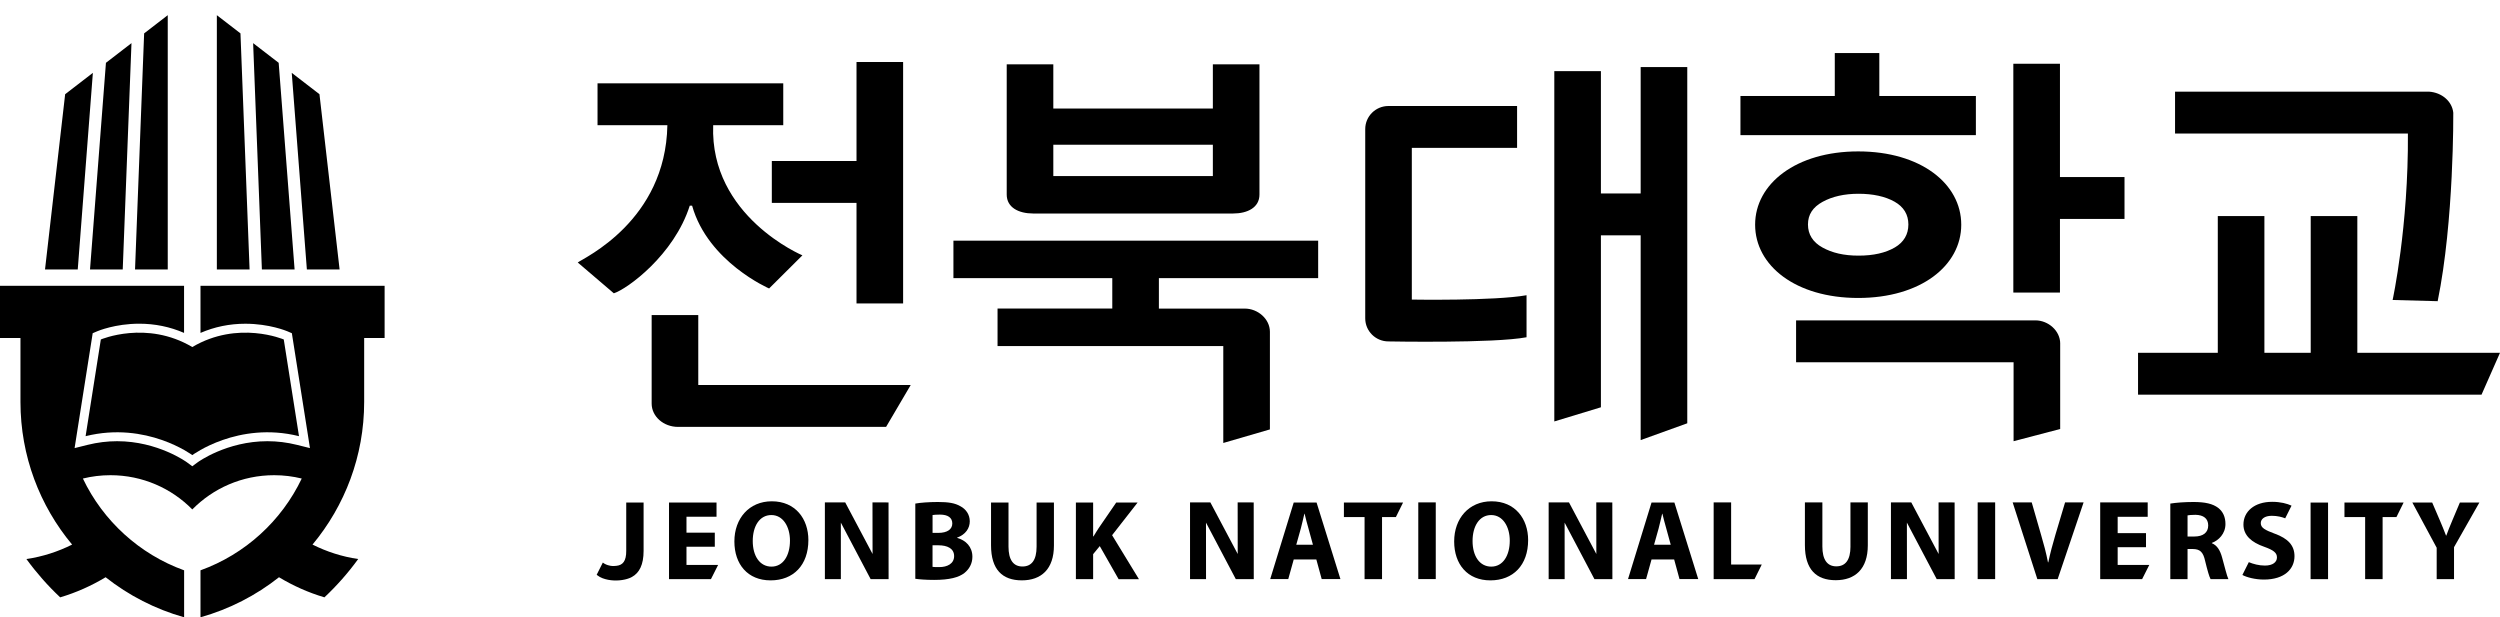 <svg width="162" height="40" viewBox="0 0 162 40" fill="none" xmlns="http://www.w3.org/2000/svg">
<path d="M8.75 17.463H10.87V0.984L9.34 2.163L8.75 17.463Z" fill="black"/>
<path d="M6.865 4.07L5.833 17.463H7.953L8.52 2.795L6.865 4.07Z" fill="black"/>
<path d="M4.222 6.104L2.917 17.462H5.038L6.018 4.721L4.222 6.104Z" fill="black"/>
<path d="M16.173 17.463H14.052V0.984L15.582 2.163L16.173 17.463Z" fill="black"/>
<path d="M18.058 4.07L19.09 17.463H16.97L16.403 2.795L18.058 4.07Z" fill="black"/>
<path d="M20.701 6.104L22.006 17.462H19.885L18.905 4.721L20.701 6.104Z" fill="black"/>
<path d="M23.598 18.519H12.992V21.573C13.9 21.18 14.874 20.978 15.899 20.978C17.456 20.978 18.571 21.447 18.618 21.466L18.913 21.592L18.962 21.908L19.95 28.174L20.085 29.037L19.234 28.825C18.609 28.669 17.967 28.59 17.329 28.59C14.688 28.59 12.826 29.942 12.809 29.956L12.46 30.214L12.111 29.956C12.093 29.942 10.231 28.59 7.59 28.59C6.952 28.59 6.312 28.669 5.685 28.825L4.834 29.037L4.969 28.174L5.957 21.908L6.006 21.592L6.301 21.466C6.348 21.447 7.462 20.976 9.02 20.976C10.046 20.976 11.019 21.178 11.927 21.572V18.518H0V21.902H1.326V26.046C1.326 29.559 2.583 32.78 4.673 35.289C3.758 35.747 2.764 36.071 1.712 36.225C2.362 37.12 3.095 37.953 3.9 38.708C4.944 38.398 5.93 37.956 6.844 37.405C8.331 38.58 10.055 39.471 11.931 40V36.957C9.037 35.911 6.68 33.756 5.371 31.009C5.943 30.868 6.541 30.793 7.159 30.793C9.236 30.793 11.114 31.643 12.461 33.011C13.809 31.643 15.685 30.793 17.765 30.793C18.381 30.793 18.98 30.868 19.553 31.009C18.243 33.756 15.887 35.912 12.992 36.957V40C14.868 39.472 16.592 38.582 18.079 37.405C18.992 37.956 19.979 38.398 21.023 38.708C21.829 37.951 22.562 37.12 23.211 36.225C22.16 36.071 21.165 35.747 20.251 35.289C22.34 32.778 23.598 29.559 23.598 26.046V21.902H24.923V18.518H23.598V18.519Z" fill="black"/>
<path d="M18.388 21.998C18.388 21.998 15.425 20.731 12.461 22.489C9.498 20.731 6.534 21.998 6.534 21.998L5.547 28.264C9.498 27.281 12.461 29.492 12.461 29.492C12.461 29.492 15.425 27.281 19.375 28.264L18.388 21.998Z" fill="black"/>
<path d="M157.959 19.517L155.042 19.439C155.042 19.439 156.075 14.683 156.032 8.654H140.943V5.939H157.401C158.243 5.997 158.897 6.572 158.973 7.306C158.973 7.306 159.027 14.313 157.961 19.516" fill="black"/>
<path d="M98.92 21.855V19.131C96.805 19.505 91.486 19.413 91.486 19.413V9.583H98.307V6.869H89.975C89.975 6.869 89.972 6.869 89.97 6.869C89.969 6.869 89.967 6.869 89.966 6.869C89.138 6.872 88.467 7.54 88.467 8.365V20.628C88.467 21.455 89.141 22.124 89.97 22.124C89.97 22.124 96.795 22.256 98.92 21.854" fill="black"/>
<path d="M120.411 9.811C116.387 9.811 113.732 11.906 113.732 14.559C113.732 17.212 116.355 19.308 120.411 19.308C124.466 19.308 127.089 17.212 127.089 14.559C127.089 11.906 124.464 9.811 120.411 9.811ZM122.78 16.037C122.184 16.387 121.396 16.565 120.437 16.565C119.478 16.565 118.725 16.387 118.094 16.037C117.472 15.693 117.156 15.191 117.156 14.546C117.156 13.9 117.472 13.43 118.094 13.084C118.725 12.734 119.513 12.556 120.437 12.556C121.362 12.556 122.162 12.728 122.767 13.069C123.362 13.406 123.663 13.903 123.663 14.547C123.663 15.191 123.367 15.694 122.78 16.039" fill="black"/>
<path d="M50.014 13.147H55.502V19.663H58.522V4.018H55.502V10.433H50.014V13.147Z" fill="black"/>
<path d="M106.315 12.535H103.739V4.609H100.719V27.31L103.739 26.392V15.249H106.315V28.518L109.335 27.429V4.344H106.315V12.535Z" fill="black"/>
<path d="M121.78 6.22V3.438H118.894V6.22H112.781V8.757H128.037V6.22H121.78Z" fill="black"/>
<path d="M133.485 4.131H130.464V18.958H133.485V14.187H137.668V11.473H133.485V4.131Z" fill="black"/>
<path d="M152.755 22.863V14.002H149.734V22.863H146.733V14.002H143.713V22.863H138.545V25.575H160.803L161.999 22.863H152.755Z" fill="black"/>
<path d="M66.943 13.835H79.908C80.848 13.835 81.613 13.441 81.613 12.609V4.17H78.593V7.034H68.255V4.17H65.235V12.609C65.235 13.441 66.001 13.833 66.943 13.835ZM68.255 9.38H78.593V11.407H68.255V9.38Z" fill="black"/>
<path d="M45.248 24.949V20.416H42.227V26.151C42.227 26.984 42.993 27.662 43.937 27.663H57.418L59.014 24.949H45.248Z" fill="black"/>
<path d="M85.417 18.022V15.596H61.782V18.022H72.076V19.995H64.641V22.423H79.269V28.705L82.29 27.826V21.499C82.29 20.669 81.504 19.997 80.67 19.997H75.096V18.023H85.417V18.022Z" fill="black"/>
<path d="M46.214 8.113H50.755V5.4H38.72V8.113H43.246C43.134 14.316 37.831 16.714 37.438 17.009L39.776 19.006C40.632 18.736 43.676 16.533 44.696 13.329H44.849C45.876 16.978 49.838 18.693 49.838 18.693L51.996 16.546C51.996 16.546 45.993 14.029 46.214 8.113Z" fill="black"/>
<path d="M133.501 22.262C133.501 21.432 132.727 20.76 131.894 20.76H116.386V23.474H130.48V28.59L133.5 27.799V22.263L133.501 22.262Z" fill="black"/>
<path d="M44.484 35.429H46.319V34.516H44.484V33.486H46.431V32.566H43.352V37.527H46.07L46.534 36.607H44.484V35.429Z" fill="black"/>
<path d="M50.014 32.484C48.542 32.484 47.588 33.596 47.588 35.083C47.588 36.57 48.454 37.608 49.934 37.608C51.413 37.608 52.383 36.622 52.383 34.995C52.383 33.626 51.546 32.484 50.014 32.484ZM49.992 36.717C49.237 36.717 48.778 36.032 48.778 35.06C48.778 34.089 49.222 33.375 49.985 33.375C50.747 33.375 51.19 34.14 51.19 35.031C51.19 35.995 50.753 36.717 49.992 36.717Z" fill="black"/>
<path d="M62.02 34.855V34.84C62.582 34.633 62.841 34.221 62.841 33.78C62.841 33.34 62.589 32.992 62.242 32.808C61.879 32.596 61.457 32.529 60.77 32.529C60.207 32.529 59.608 32.574 59.312 32.632V37.505C59.565 37.542 59.978 37.578 60.532 37.578C61.524 37.578 62.131 37.416 62.494 37.13C62.804 36.879 63.011 36.526 63.011 36.077C63.011 35.436 62.589 35.01 62.02 34.855ZM60.428 33.375C60.523 33.36 60.665 33.346 60.91 33.346C61.42 33.346 61.709 33.544 61.709 33.92C61.709 34.295 61.392 34.531 60.8 34.531H60.43V33.375H60.428ZM60.865 36.748C60.673 36.748 60.54 36.748 60.428 36.733V35.335H60.813C61.375 35.335 61.827 35.534 61.827 36.034C61.827 36.534 61.375 36.748 60.865 36.748Z" fill="black"/>
<path d="M67.171 35.421C67.171 36.298 66.846 36.709 66.254 36.709C65.662 36.709 65.351 36.274 65.351 35.421V32.565H64.219V35.332C64.219 36.915 64.959 37.607 66.216 37.607C67.474 37.607 68.295 36.878 68.295 35.347V32.565H67.171V35.421Z" fill="black"/>
<path d="M73.714 32.566H72.33L71.198 34.215C71.087 34.392 70.968 34.568 70.858 34.76H70.835V32.566H69.718V37.529H70.835V35.91L71.265 35.387L72.486 37.53H73.803L72.064 34.681L73.714 32.568V32.566Z" fill="black"/>
<path d="M93.037 32.555H91.905V37.524H93.037V32.555Z" fill="black"/>
<path d="M96.657 32.484C95.184 32.484 94.23 33.596 94.23 35.083C94.23 36.57 95.095 37.608 96.575 37.608C98.054 37.608 99.023 36.622 99.023 34.995C99.023 33.626 98.187 32.484 96.657 32.484ZM96.634 36.717C95.879 36.717 95.422 36.032 95.422 35.06C95.422 34.089 95.866 33.375 96.628 33.375C97.39 33.375 97.833 34.14 97.833 35.031C97.833 35.995 97.396 36.717 96.634 36.717Z" fill="black"/>
<path d="M112.177 32.557H111.045V37.526H113.695L114.161 36.584H112.177V32.557Z" fill="black"/>
<path d="M119.911 35.411C119.911 36.288 119.585 36.699 118.993 36.699C118.401 36.699 118.09 36.264 118.09 35.411V32.555H116.958V35.322C116.958 36.906 117.697 37.597 118.955 37.597C120.212 37.597 121.034 36.868 121.034 35.337V32.555H119.909V35.411H119.911Z" fill="black"/>
<path d="M129.286 32.555H128.153V37.526H129.286V32.555Z" fill="black"/>
<path d="M133.182 34.685C133.012 35.251 132.857 35.841 132.73 36.437H132.708C132.59 35.818 132.435 35.251 132.263 34.664L131.656 32.557H130.421L132.02 37.528H133.337L135.017 32.557H133.817L133.181 34.686L133.182 34.685Z" fill="black"/>
<path d="M137.225 35.457H139.061V34.545H137.225V33.487H139.171V32.555H136.093V37.529L138.81 37.527L139.274 36.607H137.225V35.457Z" fill="black"/>
<path d="M143.329 35.202V35.18C143.759 35.024 144.209 34.59 144.209 33.957C144.209 33.5 144.047 33.154 143.75 32.92C143.395 32.639 142.877 32.529 142.138 32.529C141.538 32.529 140.998 32.574 140.636 32.632V37.527H141.753V35.576H142.093C142.551 35.583 142.766 35.752 142.898 36.371C143.046 36.983 143.165 37.388 143.246 37.527H144.4C144.305 37.336 144.15 36.687 143.993 36.128C143.868 35.671 143.675 35.34 143.328 35.2M142.197 34.767H141.753V33.397C141.835 33.383 141.99 33.36 142.263 33.36C142.78 33.368 143.092 33.595 143.092 34.052C143.092 34.509 142.76 34.766 142.197 34.766" fill="black"/>
<path d="M150.858 32.566H149.726V37.529H150.858V32.566Z" fill="black"/>
<path d="M151.921 33.507H153.261V37.527H154.393V33.507H155.289L155.754 32.566H151.921V33.507Z" fill="black"/>
<path d="M87.085 33.507H88.424V37.527H89.556V33.507H90.453L90.918 32.566H87.085V33.507Z" fill="black"/>
<path d="M159.399 32.566L158.896 33.759C158.748 34.112 158.631 34.4 158.519 34.709H158.504C158.378 34.384 158.274 34.12 158.119 33.759L157.607 32.566H156.32L157.897 35.495V37.527H159.021V35.458L160.663 32.565H159.399V32.566Z" fill="black"/>
<path d="M86.86 37.525L85.313 32.562H83.834L82.31 37.525H83.479L83.834 36.252H85.298L85.646 37.525H86.86ZM84.293 34.247C84.375 33.959 84.448 33.583 84.523 33.29H84.538C84.612 33.583 84.7 33.952 84.79 34.247L85.082 35.311L85.079 35.299H83.998L84.293 34.247Z" fill="black"/>
<path d="M122.533 37.526V32.555H123.85L125.623 35.899L125.619 32.556L126.659 32.558L126.663 37.526H125.498L123.567 33.865L123.57 37.526H122.533Z" fill="black"/>
<path d="M77.114 37.526V32.555H78.431L80.204 35.899L80.2 32.556L81.24 32.558L81.244 37.526H80.079L78.148 33.865L78.151 37.526H77.114Z" fill="black"/>
<path d="M110.046 37.525L108.5 32.562H107.02L105.496 37.525H106.665L107.02 36.252H108.485L108.832 37.525H110.046ZM107.478 34.247C107.56 33.959 107.633 33.583 107.708 33.29H107.723C107.797 33.583 107.885 33.952 107.975 34.247L108.267 35.311L108.264 35.299H107.183L107.478 34.247Z" fill="black"/>
<path d="M100.353 37.526V32.555H101.67L103.443 35.899L103.439 32.556L104.478 32.558L104.483 37.526H103.318L101.387 33.865L101.39 37.526H100.353Z" fill="black"/>
<path d="M53.453 37.526L53.452 32.555H54.769L56.542 35.899L56.537 32.556L57.577 32.558L57.581 37.526H56.417L54.487 33.865L54.488 37.526H53.453Z" fill="black"/>
<path d="M39.533 36.657C39.345 36.623 39.183 36.552 39.063 36.454L38.671 37.233L38.667 37.24L38.664 37.245C38.664 37.245 38.686 37.263 38.72 37.288C38.807 37.359 38.922 37.423 39.059 37.475H39.062C39.268 37.552 39.52 37.604 39.796 37.614C40.037 37.623 40.276 37.601 40.486 37.553C40.497 37.552 40.505 37.549 40.516 37.546C40.552 37.537 40.586 37.528 40.62 37.519C40.653 37.51 40.686 37.5 40.717 37.488C40.743 37.479 40.767 37.47 40.79 37.461C40.808 37.454 40.828 37.447 40.846 37.439C40.883 37.423 40.917 37.405 40.949 37.387C41.429 37.123 41.705 36.596 41.705 35.7V32.565H40.58V35.687C40.587 36.374 40.344 36.62 39.954 36.664C39.894 36.673 39.831 36.679 39.764 36.679C39.684 36.679 39.606 36.672 39.532 36.659" fill="black"/>
<path d="M147.408 34.585C146.774 34.346 146.498 34.208 146.498 33.896C146.498 33.642 146.731 33.424 147.213 33.424C147.584 33.424 147.875 33.506 148.081 33.587L148.482 32.786L148.488 32.764C148.196 32.633 147.788 32.518 147.234 32.518C146.075 32.518 145.375 33.156 145.375 33.99C145.375 34.7 145.908 35.15 146.723 35.432C147.314 35.643 147.547 35.816 147.547 36.12C147.547 36.425 147.277 36.649 146.767 36.649C146.38 36.649 146.011 36.548 145.723 36.428L145.313 37.245L145.31 37.259C145.587 37.412 146.14 37.556 146.701 37.556C148.049 37.556 148.683 36.859 148.683 36.04C148.683 35.352 148.276 34.902 147.408 34.583V34.585Z" fill="black"/>
</svg>
